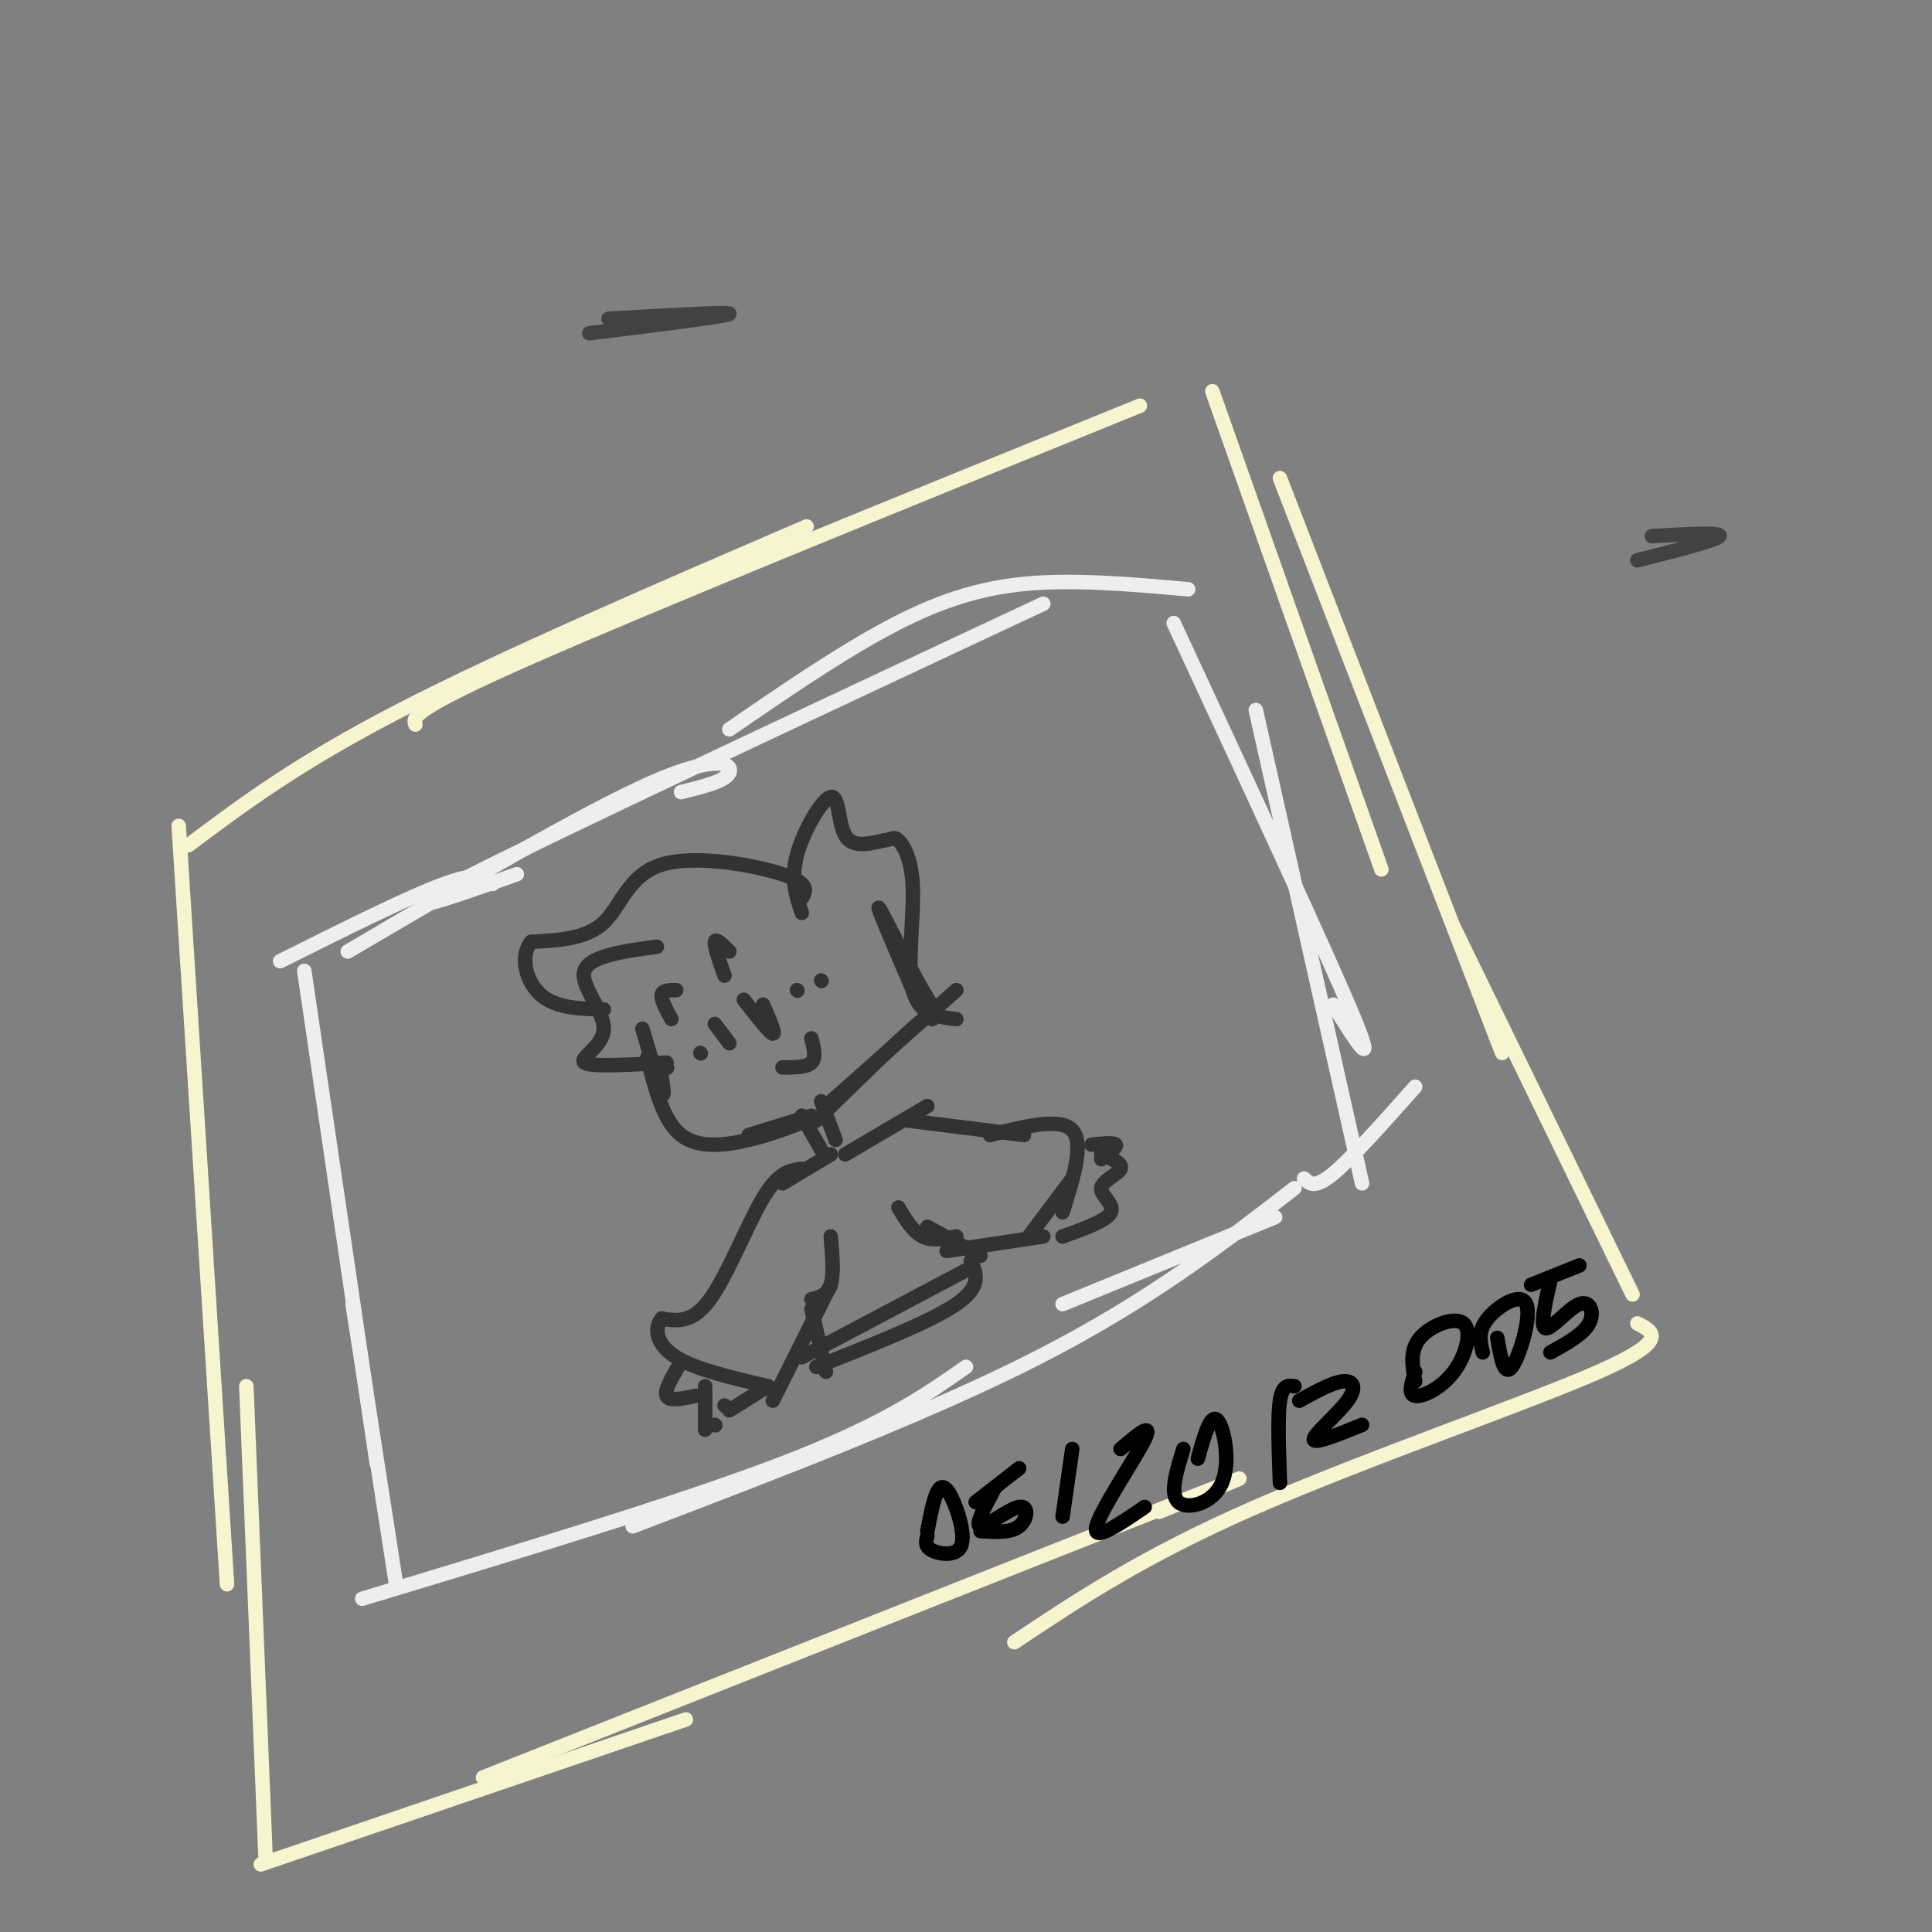 <svg viewBox='0 0 400 400' version='1.1' xmlns='http://www.w3.org/2000/svg' xmlns:xlink='http://www.w3.org/1999/xlink'><rect x="0" y="0" width="400" height="400" fill="#808080" stroke="none"/><g fill='none' stroke='rgb(247,245,208)' stroke-width='3' stroke-linecap='round' stroke-linejoin='round'><path d='M37,171c0.000,0.000 10.000,157.000 10,157'/><path d='M51,287c0.000,0.000 4.000,98.000 4,98'/><path d='M39,175c11.333,-8.500 22.667,-17.000 44,-28c21.333,-11.000 52.667,-24.500 84,-38'/><path d='M86,150c-0.500,-1.500 -1.000,-3.000 24,-14c25.000,-11.000 75.500,-31.500 126,-52'/><path d='M251,81c0.000,0.000 35.000,99.000 35,99'/><path d='M265,99c0.000,0.000 46.000,119.000 46,119'/><path d='M301,192c0.000,0.000 37.000,76.000 37,76'/><path d='M339,274c3.400,1.733 6.800,3.467 -8,10c-14.800,6.533 -47.800,17.867 -71,28c-23.200,10.133 -36.600,19.067 -50,28'/><path d='M240,313c13.667,-5.583 27.333,-11.167 4,-2c-23.333,9.167 -83.667,33.083 -144,57'/><path d='M142,356c0.000,0.000 -88.000,30.000 -88,30'/></g>
<g fill='none' stroke='rgb(238,238,238)' stroke-width='3' stroke-linecap='round' stroke-linejoin='round'><path d='M63,201c0.000,0.000 15.000,102.000 15,102'/><path d='M73,270c0.000,0.000 9.000,58.000 9,58'/><path d='M75,331c33.083,-10.000 66.167,-20.000 87,-28c20.833,-8.000 29.417,-14.000 38,-20'/><path d='M131,316c30.583,-11.667 61.167,-23.333 84,-35c22.833,-11.667 37.917,-23.333 53,-35'/><path d='M220,270c0.000,0.000 44.000,-18.000 44,-18'/><path d='M270,244c1.083,1.083 2.167,2.167 6,-1c3.833,-3.167 10.417,-10.583 17,-18'/><path d='M282,245c0.000,0.000 -22.000,-98.000 -22,-98'/><path d='M276,208c4.750,7.583 9.500,15.167 4,2c-5.500,-13.167 -21.250,-47.083 -37,-81'/><path d='M246,122c-12.244,-1.089 -24.489,-2.178 -35,-1c-10.511,1.178 -19.289,4.622 -29,10c-9.711,5.378 -20.356,12.689 -31,20'/><path d='M216,125c-50.917,23.833 -101.833,47.667 -120,57c-18.167,9.333 -3.583,4.167 11,-1'/><path d='M141,164c4.600,-1.133 9.200,-2.267 10,-4c0.800,-1.733 -2.200,-4.067 -16,2c-13.800,6.067 -38.400,20.533 -63,35'/><path d='M102,183c-1.333,-1.333 -2.667,-2.667 -10,0c-7.333,2.667 -20.667,9.333 -34,16'/></g>
<g fill='none' stroke='rgb(50,50,50)' stroke-width='3' stroke-linecap='round' stroke-linejoin='round'><path d='M133,213c1.667,5.667 3.333,11.333 4,13c0.667,1.667 0.333,-0.667 0,-3'/><path d='M134,219c1.667,6.556 3.333,13.111 7,16c3.667,2.889 9.333,2.111 14,1c4.667,-1.111 8.333,-2.556 12,-4'/><path d='M155,235c0.000,0.000 13.000,-4.000 13,-4'/><path d='M171,229c0.000,0.000 27.000,-24.000 27,-24'/><path d='M169,232c8.452,-8.268 16.905,-16.536 21,-20c4.095,-3.464 3.833,-2.125 1,-7c-2.833,-4.875 -8.238,-15.964 -9,-17c-0.762,-1.036 3.119,7.982 7,17'/><path d='M189,205c1.833,3.833 2.917,4.917 4,6'/><path d='M166,186c0.869,-1.554 1.738,-3.107 -4,-5c-5.738,-1.893 -18.083,-4.125 -25,-2c-6.917,2.125 -8.405,8.607 -12,12c-3.595,3.393 -9.298,3.696 -15,4'/><path d='M110,195c-2.467,2.933 -1.133,8.267 2,11c3.133,2.733 8.067,2.867 13,3'/><path d='M136,196c-7.012,0.964 -14.024,1.929 -15,5c-0.976,3.071 4.083,8.250 4,12c-0.083,3.750 -5.310,6.071 -4,7c1.310,0.929 9.155,0.464 17,0'/><path d='M166,189c-1.173,-3.482 -2.345,-6.964 -1,-12c1.345,-5.036 5.208,-11.625 7,-12c1.792,-0.375 1.512,5.464 3,8c1.488,2.536 4.744,1.768 8,1'/><path d='M183,174c1.707,-0.136 1.973,-0.974 3,0c1.027,0.974 2.815,3.762 3,10c0.185,6.238 -1.233,15.925 0,21c1.233,5.075 5.116,5.537 9,6'/><path d='M148,212c0.000,0.000 3.000,4.000 3,4'/><path d='M154,207c2.667,3.417 5.333,6.833 6,7c0.667,0.167 -0.667,-2.917 -2,-6'/><path d='M165,205c0.000,0.000 0.100,0.100 0.1,0.1'/><path d='M170,203c0.000,0.000 0.100,0.100 0.1,0.1'/><path d='M138,221c0.000,0.000 0.100,0.100 0.1,0.1'/><path d='M145,218c0.000,0.000 0.100,0.100 0.1,0.1'/><path d='M139,211c-1.083,-2.000 -2.167,-4.000 -2,-5c0.167,-1.000 1.583,-1.000 3,-1'/><path d='M150,202c-1.083,-3.083 -2.167,-6.167 -2,-7c0.167,-0.833 1.583,0.583 3,2'/><path d='M162,221c2.500,0.000 5.000,0.000 6,-1c1.000,-1.000 0.500,-3.000 0,-5'/><path d='M166,231c0.000,0.000 4.000,7.000 4,7'/><path d='M170,228c0.000,0.000 3.000,8.000 3,8'/><path d='M172,239c0.000,0.000 -10.000,6.000 -10,6'/><path d='M166,242c-2.378,0.289 -4.756,0.578 -8,6c-3.244,5.422 -7.356,15.978 -11,21c-3.644,5.022 -6.822,4.511 -10,4'/><path d='M137,273c-1.733,2.133 -1.067,5.467 3,8c4.067,2.533 11.533,4.267 19,6'/><path d='M175,239c0.000,0.000 17.000,-10.000 17,-10'/><path d='M188,232c0.000,0.000 24.000,3.000 24,3'/><path d='M205,235c7.250,-1.833 14.500,-3.667 17,-1c2.500,2.667 0.250,9.833 -2,17'/><path d='M222,244c0.000,0.000 -9.000,12.000 -9,12'/><path d='M226,237c2.333,-0.250 4.667,-0.500 5,0c0.333,0.500 -1.333,1.750 -3,3'/><path d='M228,239c2.262,0.935 4.524,1.869 4,3c-0.524,1.131 -3.833,2.458 -4,4c-0.167,1.542 2.810,3.298 2,5c-0.810,1.702 -5.405,3.351 -10,5'/><path d='M141,282c-1.750,2.917 -3.500,5.833 -3,7c0.500,1.167 3.250,0.583 6,0'/><path d='M146,287c0.000,0.000 0.000,9.000 0,9'/><path d='M148,295c0.000,0.000 0.100,0.100 0.1,0.1'/><path d='M150,291c0.000,0.000 0.100,0.100 0.1,0.1'/><path d='M159,287c0.000,0.000 -8.000,5.000 -8,5'/><path d='M160,290c0.000,0.000 12.000,-24.000 12,-24'/><path d='M216,256c0.000,0.000 -20.000,3.000 -20,3'/><path d='M198,256c-2.500,0.500 -5.000,1.000 -7,0c-2.000,-1.000 -3.500,-3.500 -5,-6'/><path d='M168,269c1.667,-0.417 3.333,-0.833 4,-3c0.667,-2.167 0.333,-6.083 0,-10'/><path d='M192,254c0.000,0.000 11.000,6.000 11,6'/><path d='M168,271c0.000,0.000 3.000,13.000 3,13'/><path d='M169,283c11.833,-4.667 23.667,-9.333 29,-13c5.333,-3.667 4.167,-6.333 3,-9'/><path d='M200,263c0.000,0.000 -34.000,18.000 -34,18'/></g>
<g fill='none' stroke='rgb(0,0,0)' stroke-width='3' stroke-linecap='round' stroke-linejoin='round'><path d='M192,317c0.612,-3.204 1.225,-6.408 2,-8c0.775,-1.592 1.713,-1.571 3,1c1.287,2.571 2.923,7.692 2,10c-0.923,2.308 -4.407,1.802 -6,1c-1.593,-0.802 -1.297,-1.901 -1,-3'/><path d='M202,311c0.000,0.000 9.000,-7.000 9,-7'/><path d='M206,308c-2.125,3.946 -4.250,7.893 -3,8c1.250,0.107 5.875,-3.625 8,-4c2.125,-0.375 1.750,2.607 0,4c-1.750,1.393 -4.875,1.196 -8,1'/><path d='M222,300c0.000,0.000 -2.000,14.000 -2,14'/><path d='M232,300c3.444,-2.933 6.889,-5.867 5,-2c-1.889,3.867 -9.111,14.533 -10,18c-0.889,3.467 4.556,-0.267 10,-4'/><path d='M248,302c1.304,-4.667 2.607,-9.333 4,-8c1.393,1.333 2.875,8.667 1,13c-1.875,4.333 -7.107,5.667 -9,4c-1.893,-1.667 -0.446,-6.333 1,-11'/><path d='M268,287c-1.250,-0.167 -2.500,-0.333 -3,3c-0.500,3.333 -0.250,10.167 0,17'/><path d='M269,290c3.423,-1.887 6.845,-3.774 9,-4c2.155,-0.226 3.042,1.208 1,4c-2.042,2.792 -7.012,6.940 -7,8c0.012,1.060 5.006,-0.970 10,-3'/><path d='M293,286c-0.593,-3.209 -1.187,-6.418 1,-9c2.187,-2.582 7.153,-4.537 9,-3c1.847,1.537 0.574,6.568 -2,10c-2.574,3.432 -6.450,5.266 -8,5c-1.550,-0.266 -0.775,-2.633 0,-5'/><path d='M307,280c-0.554,-2.196 -1.107,-4.393 1,-7c2.107,-2.607 6.875,-5.625 8,-3c1.125,2.625 -1.393,10.893 -3,13c-1.607,2.107 -2.304,-1.946 -3,-6'/><path d='M317,266c0.000,0.000 10.000,-4.000 10,-4'/><path d='M321,265c-1.107,4.875 -2.214,9.750 -1,10c1.214,0.250 4.750,-4.125 7,-5c2.250,-0.875 3.214,1.750 2,4c-1.214,2.250 -4.607,4.125 -8,6'/></g>
<g fill='none' stroke='rgb(66,66,66)' stroke-width='3' stroke-linecap='round' stroke-linejoin='round'><path d='M126,66c12.833,-0.750 25.667,-1.500 25,-1c-0.667,0.500 -14.833,2.250 -29,4'/><path d='M342,111c7.250,-0.417 14.500,-0.833 14,0c-0.500,0.833 -8.750,2.917 -17,5'/></g>
</svg>